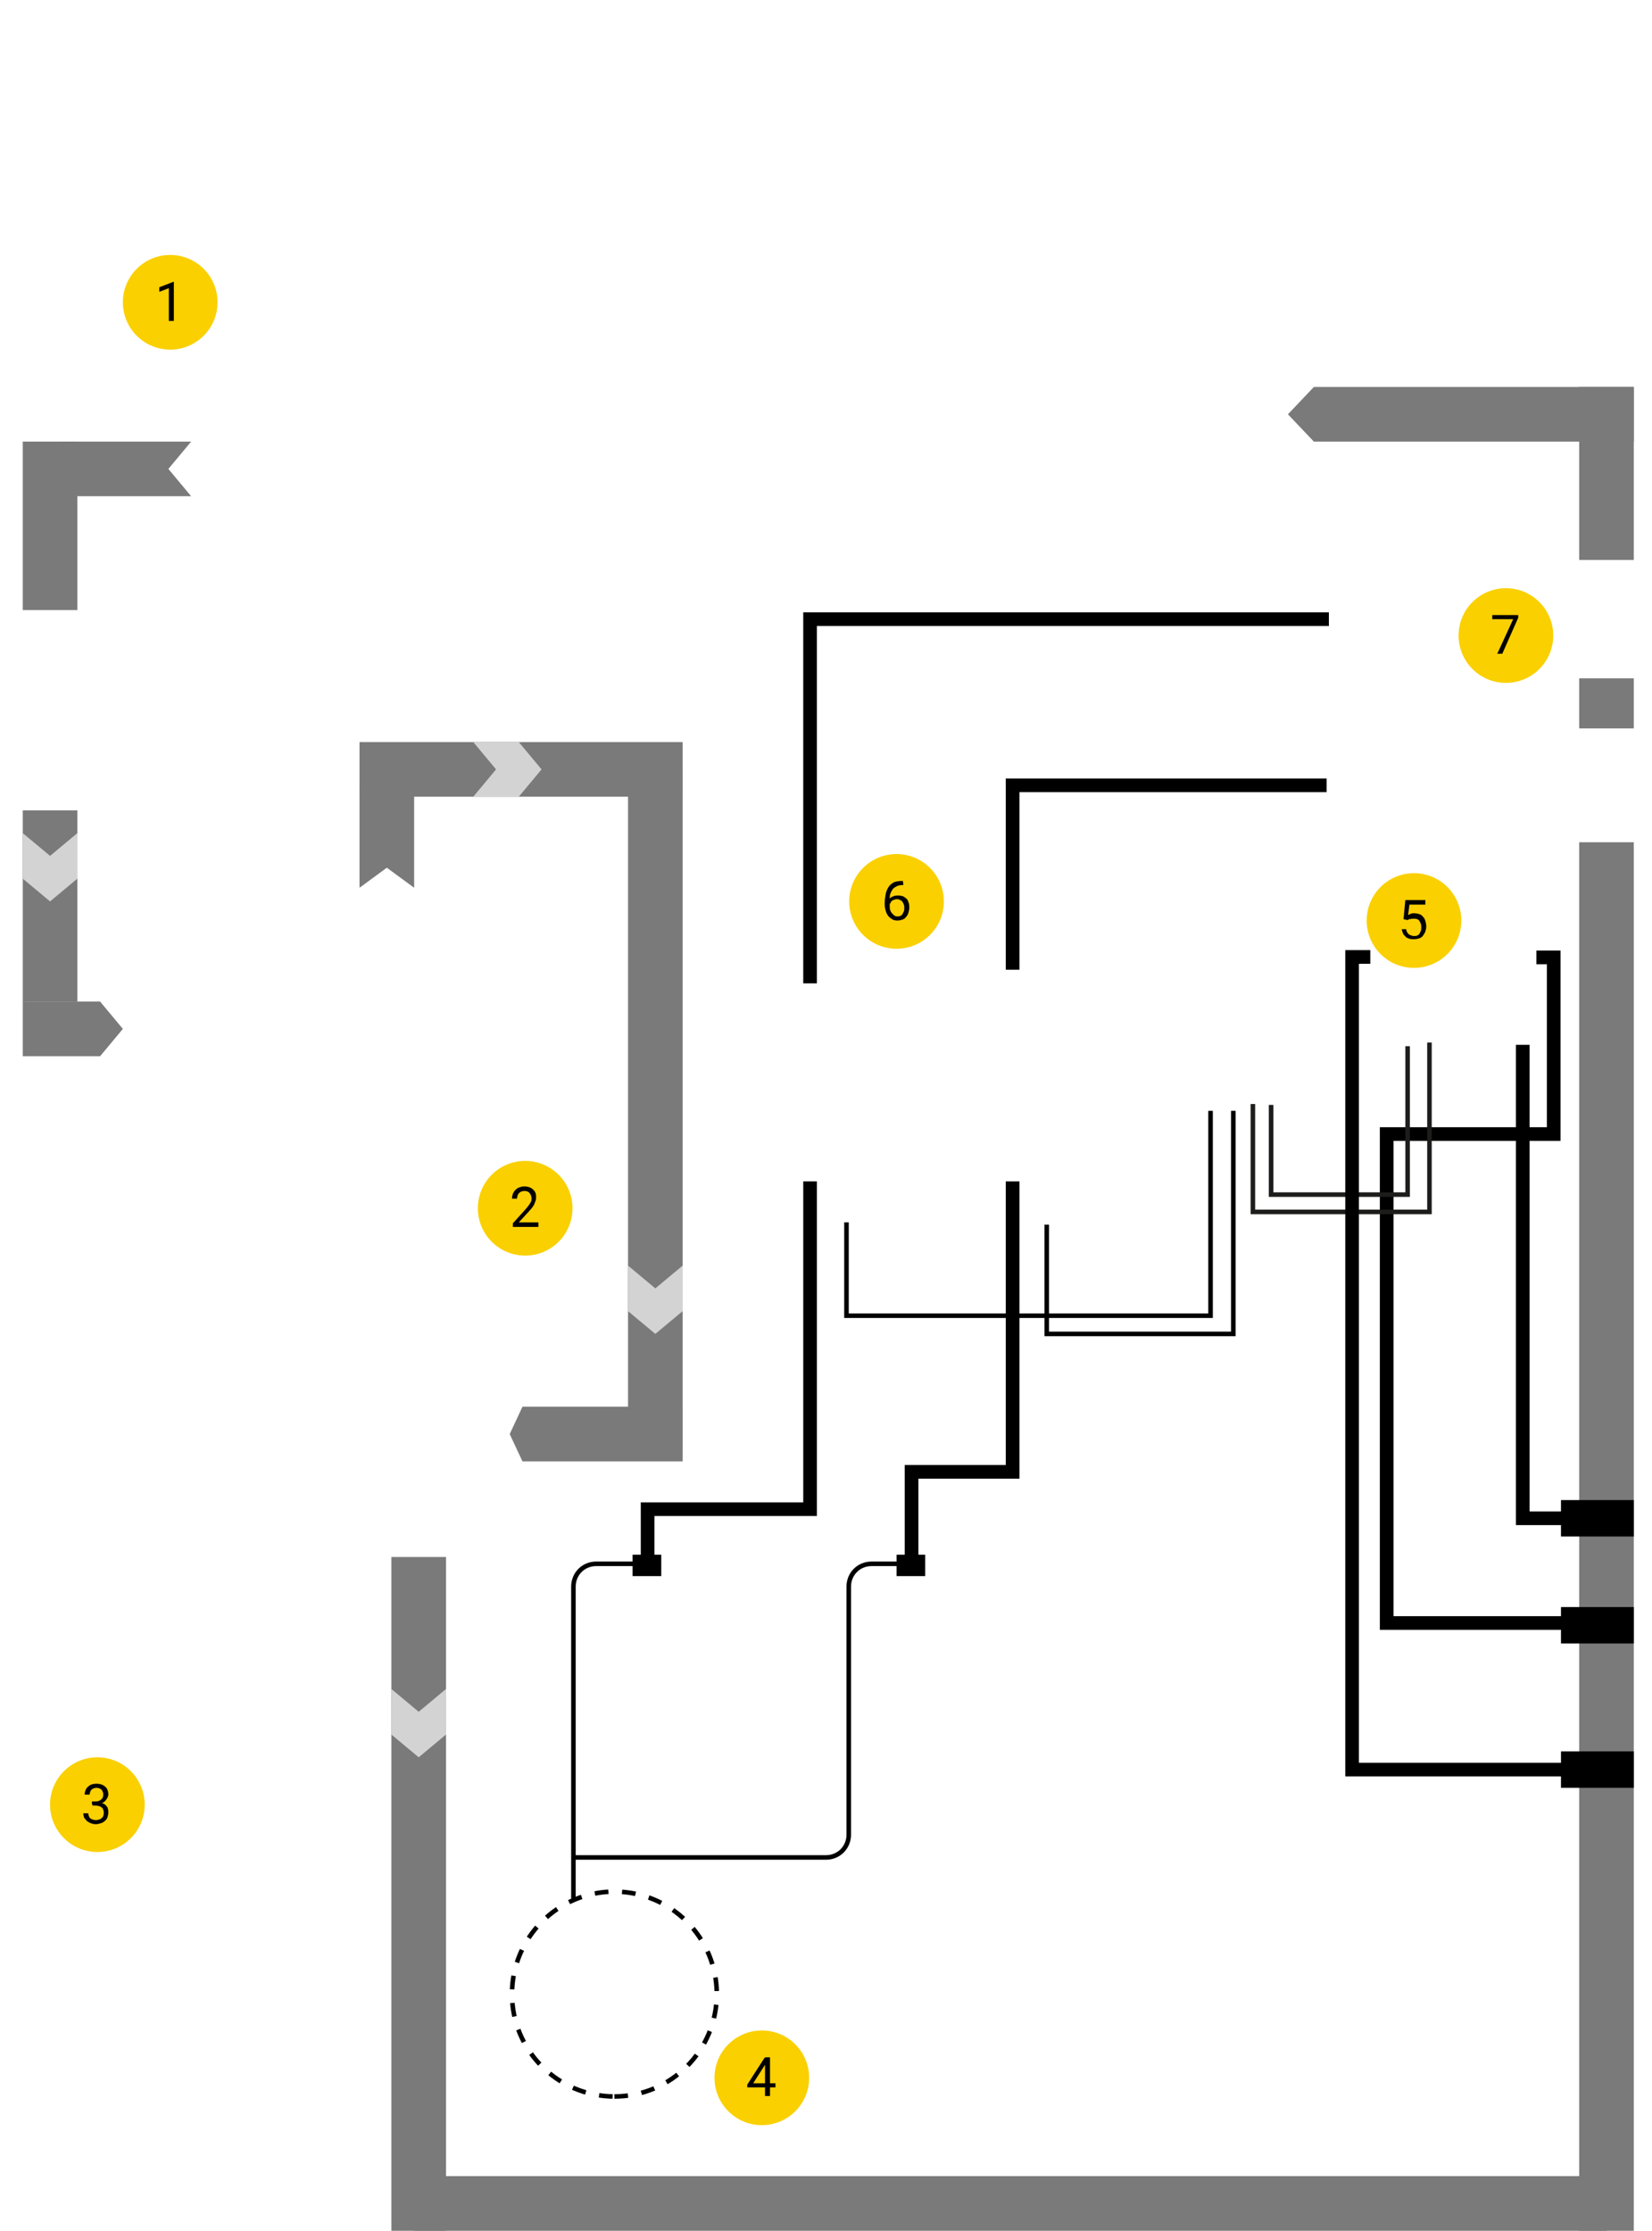 <svg width="363" height="490" viewBox="0 0 363 490" fill="none" xmlns="http://www.w3.org/2000/svg">
<path d="M13 97H42L37 103L42 109H13V97Z" fill="#7A7A7A"/>
<path d="M17 97H5V134H17V97Z" fill="#7A7A7A"/>
<path d="M17 178H5V220H17V178Z" fill="#7A7A7A"/>
<path d="M22 232H5V220H22L27 226L22 232Z" fill="#7A7A7A"/>
<path d="M17 183V193L11 198L5 193V183L11 188L17 183Z" fill="#D3D3D3"/>
<path d="M79 195V172H91V195L85 190.6L79 195Z" fill="#7A7A7A"/>
<path d="M150 163H79V175H150V163Z" fill="#7A7A7A"/>
<path d="M150 169H138V319H150V169Z" fill="#7A7A7A"/>
<path d="M104 163H114L119 169L114 175H104L109 169L104 163Z" fill="#D3D3D3"/>
<path d="M150 278V288L144 293L138 288V278L144 283L150 278Z" fill="#D3D3D3"/>
<path d="M114.8 309H150V321H114.8L112 315L114.8 309Z" fill="#7A7A7A"/>
<path d="M288.7 85H359V97H288.7L283 91L288.7 85Z" fill="#7A7A7A"/>
<path d="M98 342H86V490H98V342Z" fill="#7A7A7A"/>
<path d="M353 478H91V490H353V478Z" fill="#7A7A7A"/>
<path d="M359 185H347V490H359V185Z" fill="#7A7A7A"/>
<path d="M359 149H347V160H359V149Z" fill="#7A7A7A"/>
<path d="M359 85H347V123H359V85Z" fill="#7A7A7A"/>
<path d="M98 371V381L92 386L86 381V371L92 376L98 371Z" fill="#D3D3D3"/>
<path d="M359 353H343V361H359V353Z" fill="black"/>
<path d="M359 384.7H343V392.7H359V384.7Z" fill="black"/>
<path d="M359 329.5H343V337.5H359V329.5Z" fill="black"/>
<path d="M343.499 356.5H304.699V268.5V249.1H330.799H341.399V210.3H337.599" stroke="black" stroke-width="3"/>
<path d="M353 333.5H334.6V262.9V229.5" stroke="black" stroke-width="3"/>
<path d="M135 460.5C147.426 460.5 157.5 450.426 157.5 438C157.5 425.574 147.426 415.5 135 415.5C122.574 415.5 112.5 425.574 112.5 438C112.5 450.426 122.574 460.5 135 460.5Z" stroke="black" stroke-dasharray="3 3"/>
<path d="M203.3 341.5H197V346.2H203.3V341.5Z" fill="black"/>
<path d="M145.3 341.5H139V346.2H145.3V341.5Z" fill="black"/>
<path d="M200.301 342.5V323.3H222.501V259.5" stroke="black" stroke-width="3"/>
<path d="M222.5 213V193.8V172.5H291.5" stroke="black" stroke-width="3"/>
<path d="M178 216V178.1V136H292" stroke="black" stroke-width="3"/>
<path d="M142.301 342.5V331.5H178.001V259.5" stroke="black" stroke-width="3"/>
<path d="M197.5 343.5H191.5C188.7 343.5 186.5 345.7 186.5 348.5V403C186.5 405.8 184.3 408 181.5 408H126M126 408V417M126 408V348.5C126 345.7 128.2 343.5 131 343.5H141.5" stroke="black"/>
<path d="M186 268.5V289H266V244" stroke="black"/>
<path d="M230 269V293H271V244" stroke="black"/>
<path d="M37.4 76.8C43.144 76.8 47.8 72.144 47.8 66.4C47.8 60.656 43.144 56 37.4 56C31.656 56 27 60.656 27 66.4C27 72.144 31.656 76.8 37.4 76.8Z" fill="#FAD000"/>
<path d="M38.2 61.9V70.5H37.1V63.3L35 64.1V63.1L38.1 61.9H38.2Z" fill="black"/>
<path d="M115.4 275.8C121.144 275.8 125.8 271.144 125.8 265.4C125.8 259.656 121.144 255 115.4 255C109.656 255 105 259.656 105 265.4C105 271.144 109.656 275.8 115.4 275.8Z" fill="#FAD000"/>
<path d="M118.3 268.6V269.5H112.7V268.7L115.5 265.6C115.8 265.2 116.1 264.9 116.3 264.6C116.5 264.3 116.6 264.1 116.7 263.9C116.8 263.7 116.8 263.5 116.8 263.2C116.8 262.9 116.7 262.7 116.6 262.4C116.5 262.2 116.3 262 116.1 261.8C115.9 261.7 115.6 261.6 115.3 261.6C114.9 261.6 114.6 261.7 114.4 261.8C114.2 261.9 114 262.1 113.8 262.4C113.7 262.7 113.6 263 113.6 263.3H112.5C112.5 262.8 112.6 262.4 112.8 262C113 261.6 113.3 261.3 113.7 261C114.1 260.8 114.6 260.6 115.2 260.6C115.7 260.6 116.2 260.7 116.6 260.9C117 261.1 117.3 261.4 117.5 261.7C117.7 262 117.8 262.4 117.8 262.9C117.8 263.1 117.8 263.4 117.7 263.7C117.6 264 117.5 264.2 117.4 264.5C117.3 264.8 117.1 265 116.9 265.3C116.7 265.5 116.5 265.8 116.3 266L114 268.5H118.3V268.6Z" fill="black"/>
<path d="M21.4 406.8C27.144 406.8 31.8 402.144 31.8 396.4C31.8 390.656 27.144 386 21.4 386C15.656 386 11 390.656 11 396.4C11 402.144 15.656 406.8 21.4 406.8Z" fill="#FAD000"/>
<path d="M20.301 395.7H21.001C21.401 395.7 21.701 395.6 21.901 395.5C22.101 395.4 22.301 395.2 22.501 395C22.601 394.8 22.701 394.5 22.701 394.2C22.701 393.9 22.601 393.6 22.501 393.4C22.401 393.2 22.201 393 22.001 392.9C21.801 392.8 21.501 392.7 21.201 392.7C20.901 392.7 20.601 392.8 20.401 392.9C20.201 393 20.001 393.2 19.901 393.4C19.801 393.6 19.701 393.9 19.701 394.2H18.601C18.601 393.8 18.701 393.4 18.901 393C19.101 392.6 19.401 392.4 19.801 392.1C20.201 391.9 20.701 391.8 21.201 391.8C21.701 391.8 22.201 391.9 22.601 392.1C23.001 392.3 23.301 392.6 23.501 392.9C23.701 393.3 23.801 393.7 23.801 394.2C23.801 394.4 23.701 394.6 23.601 394.9C23.501 395.1 23.301 395.4 23.101 395.6C22.901 395.8 22.601 396 22.301 396.1C22.001 396.2 21.601 396.3 21.101 396.3H20.201V395.7H20.301ZM20.301 396.6V395.9H21.201C21.701 395.9 22.201 396 22.501 396.1C22.901 396.2 23.101 396.4 23.301 396.6C23.501 396.8 23.701 397.1 23.701 397.3C23.801 397.6 23.801 397.8 23.801 398.1C23.801 398.5 23.701 398.9 23.601 399.2C23.501 399.5 23.301 399.8 23.001 400C22.801 400.2 22.501 400.4 22.101 400.5C21.801 400.6 21.401 400.7 21.001 400.7C20.601 400.7 20.301 400.6 20.001 400.5C19.701 400.4 19.401 400.2 19.101 400C18.901 399.8 18.701 399.5 18.501 399.3C18.401 399 18.301 398.7 18.301 398.3H19.401C19.401 398.6 19.501 398.9 19.601 399.1C19.701 399.3 19.901 399.5 20.201 399.6C20.401 399.7 20.701 399.8 21.101 399.8C21.401 399.8 21.701 399.7 22.001 399.6C22.201 399.5 22.401 399.3 22.601 399.1C22.701 398.9 22.801 398.6 22.801 398.2C22.801 397.8 22.701 397.6 22.601 397.3C22.501 397.1 22.201 396.9 22.001 396.8C21.701 396.7 21.401 396.6 21.001 396.6H20.301Z" fill="black"/>
<path d="M167.4 466.8C173.144 466.8 177.8 462.144 177.8 456.4C177.8 450.656 173.144 446 167.4 446C161.656 446 157 450.656 157 456.4C157 462.144 161.656 466.8 167.4 466.8Z" fill="#FAD000"/>
<path d="M170.399 457.6V458.5H164.199V457.9L167.999 452H168.899L167.999 453.7L165.499 457.6H170.399ZM169.199 451.9V460.4H168.099V451.9H169.199Z" fill="black"/>
<path d="M310.701 212.6C316.445 212.6 321.101 207.944 321.101 202.2C321.101 196.456 316.445 191.8 310.701 191.8C304.957 191.8 300.301 196.456 300.301 202.2C300.301 207.944 304.957 212.6 310.701 212.6Z" fill="#FAD000"/>
<path d="M309.3 202.1L308.4 201.9L308.8 197.7H313.2V198.7H309.7L309.4 201C309.6 200.9 309.8 200.8 310 200.7C310.2 200.6 310.5 200.6 310.8 200.6C311.2 200.6 311.5 200.7 311.9 200.8C312.2 200.9 312.5 201.1 312.7 201.4C312.9 201.6 313.1 201.9 313.2 202.3C313.3 202.7 313.4 203 313.4 203.5C313.4 203.9 313.3 204.3 313.2 204.6C313.1 204.9 312.9 205.2 312.7 205.5C312.5 205.8 312.2 206 311.9 206.1C311.6 206.2 311.2 206.3 310.7 206.3C310.4 206.3 310 206.3 309.7 206.2C309.4 206.1 309.1 206 308.9 205.8C308.7 205.6 308.5 205.4 308.3 205.1C308.2 204.8 308.1 204.5 308 204.1H309C309 204.4 309.1 204.7 309.3 204.9C309.4 205.1 309.6 205.3 309.9 205.4C310.1 205.5 310.4 205.6 310.7 205.6C311 205.6 311.2 205.6 311.4 205.5C311.6 205.4 311.8 205.3 311.9 205.1C312 204.9 312.1 204.7 312.2 204.5C312.3 204.3 312.3 204 312.3 203.7C312.3 203.4 312.3 203.2 312.2 202.9C312.1 202.7 312 202.5 311.9 202.3C311.8 202.1 311.6 202 311.4 201.9C311.2 201.8 310.9 201.8 310.7 201.8C310.3 201.8 310.1 201.8 309.9 201.9C309.7 201.8 309.5 202 309.3 202.1Z" fill="black"/>
<path d="M197 208.4C202.743 208.4 207.4 203.744 207.4 198C207.4 192.256 202.743 187.6 197 187.6C191.256 187.6 186.6 192.256 186.6 198C186.6 203.744 191.256 208.4 197 208.4Z" fill="#FAD000"/>
<path d="M198.4 193.5L198.5 194.4H198.4C197.8 194.4 197.3 194.5 197 194.7C196.6 194.9 196.3 195.1 196.1 195.4C195.9 195.7 195.7 196.1 195.6 196.4C195.5 196.8 195.5 197.2 195.5 197.6V198.9C195.5 199.3 195.5 199.6 195.6 199.9C195.7 200.2 195.8 200.4 196 200.6C196.2 200.8 196.3 200.9 196.5 201.1C196.7 201.2 196.9 201.3 197.1 201.3C197.3 201.3 197.6 201.3 197.8 201.2C198 201.1 198.2 201 198.3 200.8C198.4 200.6 198.5 200.4 198.6 200.2C198.7 200 198.7 199.7 198.7 199.4C198.7 199.1 198.7 198.9 198.6 198.7C198.5 198.5 198.4 198.2 198.3 198.1C198.2 197.9 198 197.8 197.8 197.7C197.6 197.6 197.4 197.5 197.1 197.5C196.8 197.5 196.5 197.6 196.3 197.7C196 197.8 195.8 198 195.7 198.3C195.5 198.5 195.4 198.8 195.4 199.1H194.8C194.9 198.7 195 198.3 195.1 198C195.3 197.7 195.4 197.4 195.7 197.2C195.9 197 196.2 196.9 196.5 196.8C196.8 196.7 197.1 196.7 197.4 196.7C197.8 196.7 198.2 196.8 198.5 196.9C198.8 197.1 199.1 197.3 199.3 197.5C199.5 197.8 199.6 198.1 199.7 198.4C199.8 198.7 199.8 199.1 199.8 199.4C199.8 199.8 199.7 200.2 199.6 200.5C199.5 200.9 199.3 201.2 199.1 201.4C198.9 201.7 198.6 201.9 198.3 202C198 202.1 197.6 202.2 197.2 202.2C196.7 202.2 196.3 202.1 196 201.9C195.7 201.7 195.4 201.5 195.1 201.1C194.9 200.8 194.7 200.4 194.6 200C194.5 199.6 194.4 199.2 194.4 198.8V198.3C194.4 197.7 194.5 197.1 194.6 196.5C194.7 195.9 194.9 195.4 195.2 194.9C195.5 194.4 195.9 194.1 196.4 193.8C196.9 193.6 197.6 193.5 198.4 193.5Z" fill="black"/>
<path d="M330.9 150C336.644 150 341.3 145.344 341.3 139.6C341.3 133.856 336.644 129.2 330.9 129.2C325.156 129.2 320.5 133.856 320.5 139.6C320.5 145.344 325.156 150 330.9 150Z" fill="#FAD000"/>
<path d="M333.6 135.1V135.7L330.1 143.6H329L332.5 136H327.9V135.1H333.6Z" fill="black"/>
<path d="M279.301 242.7V262.4H309.301V229.8" stroke="#1D1D1B"/>
<path d="M275.301 242.5V266.2H314.101V229" stroke="#1D1D1B"/>
<path d="M301.1 210.2H297.1V326V388.7H353" stroke="black" stroke-width="3"/>
</svg>
